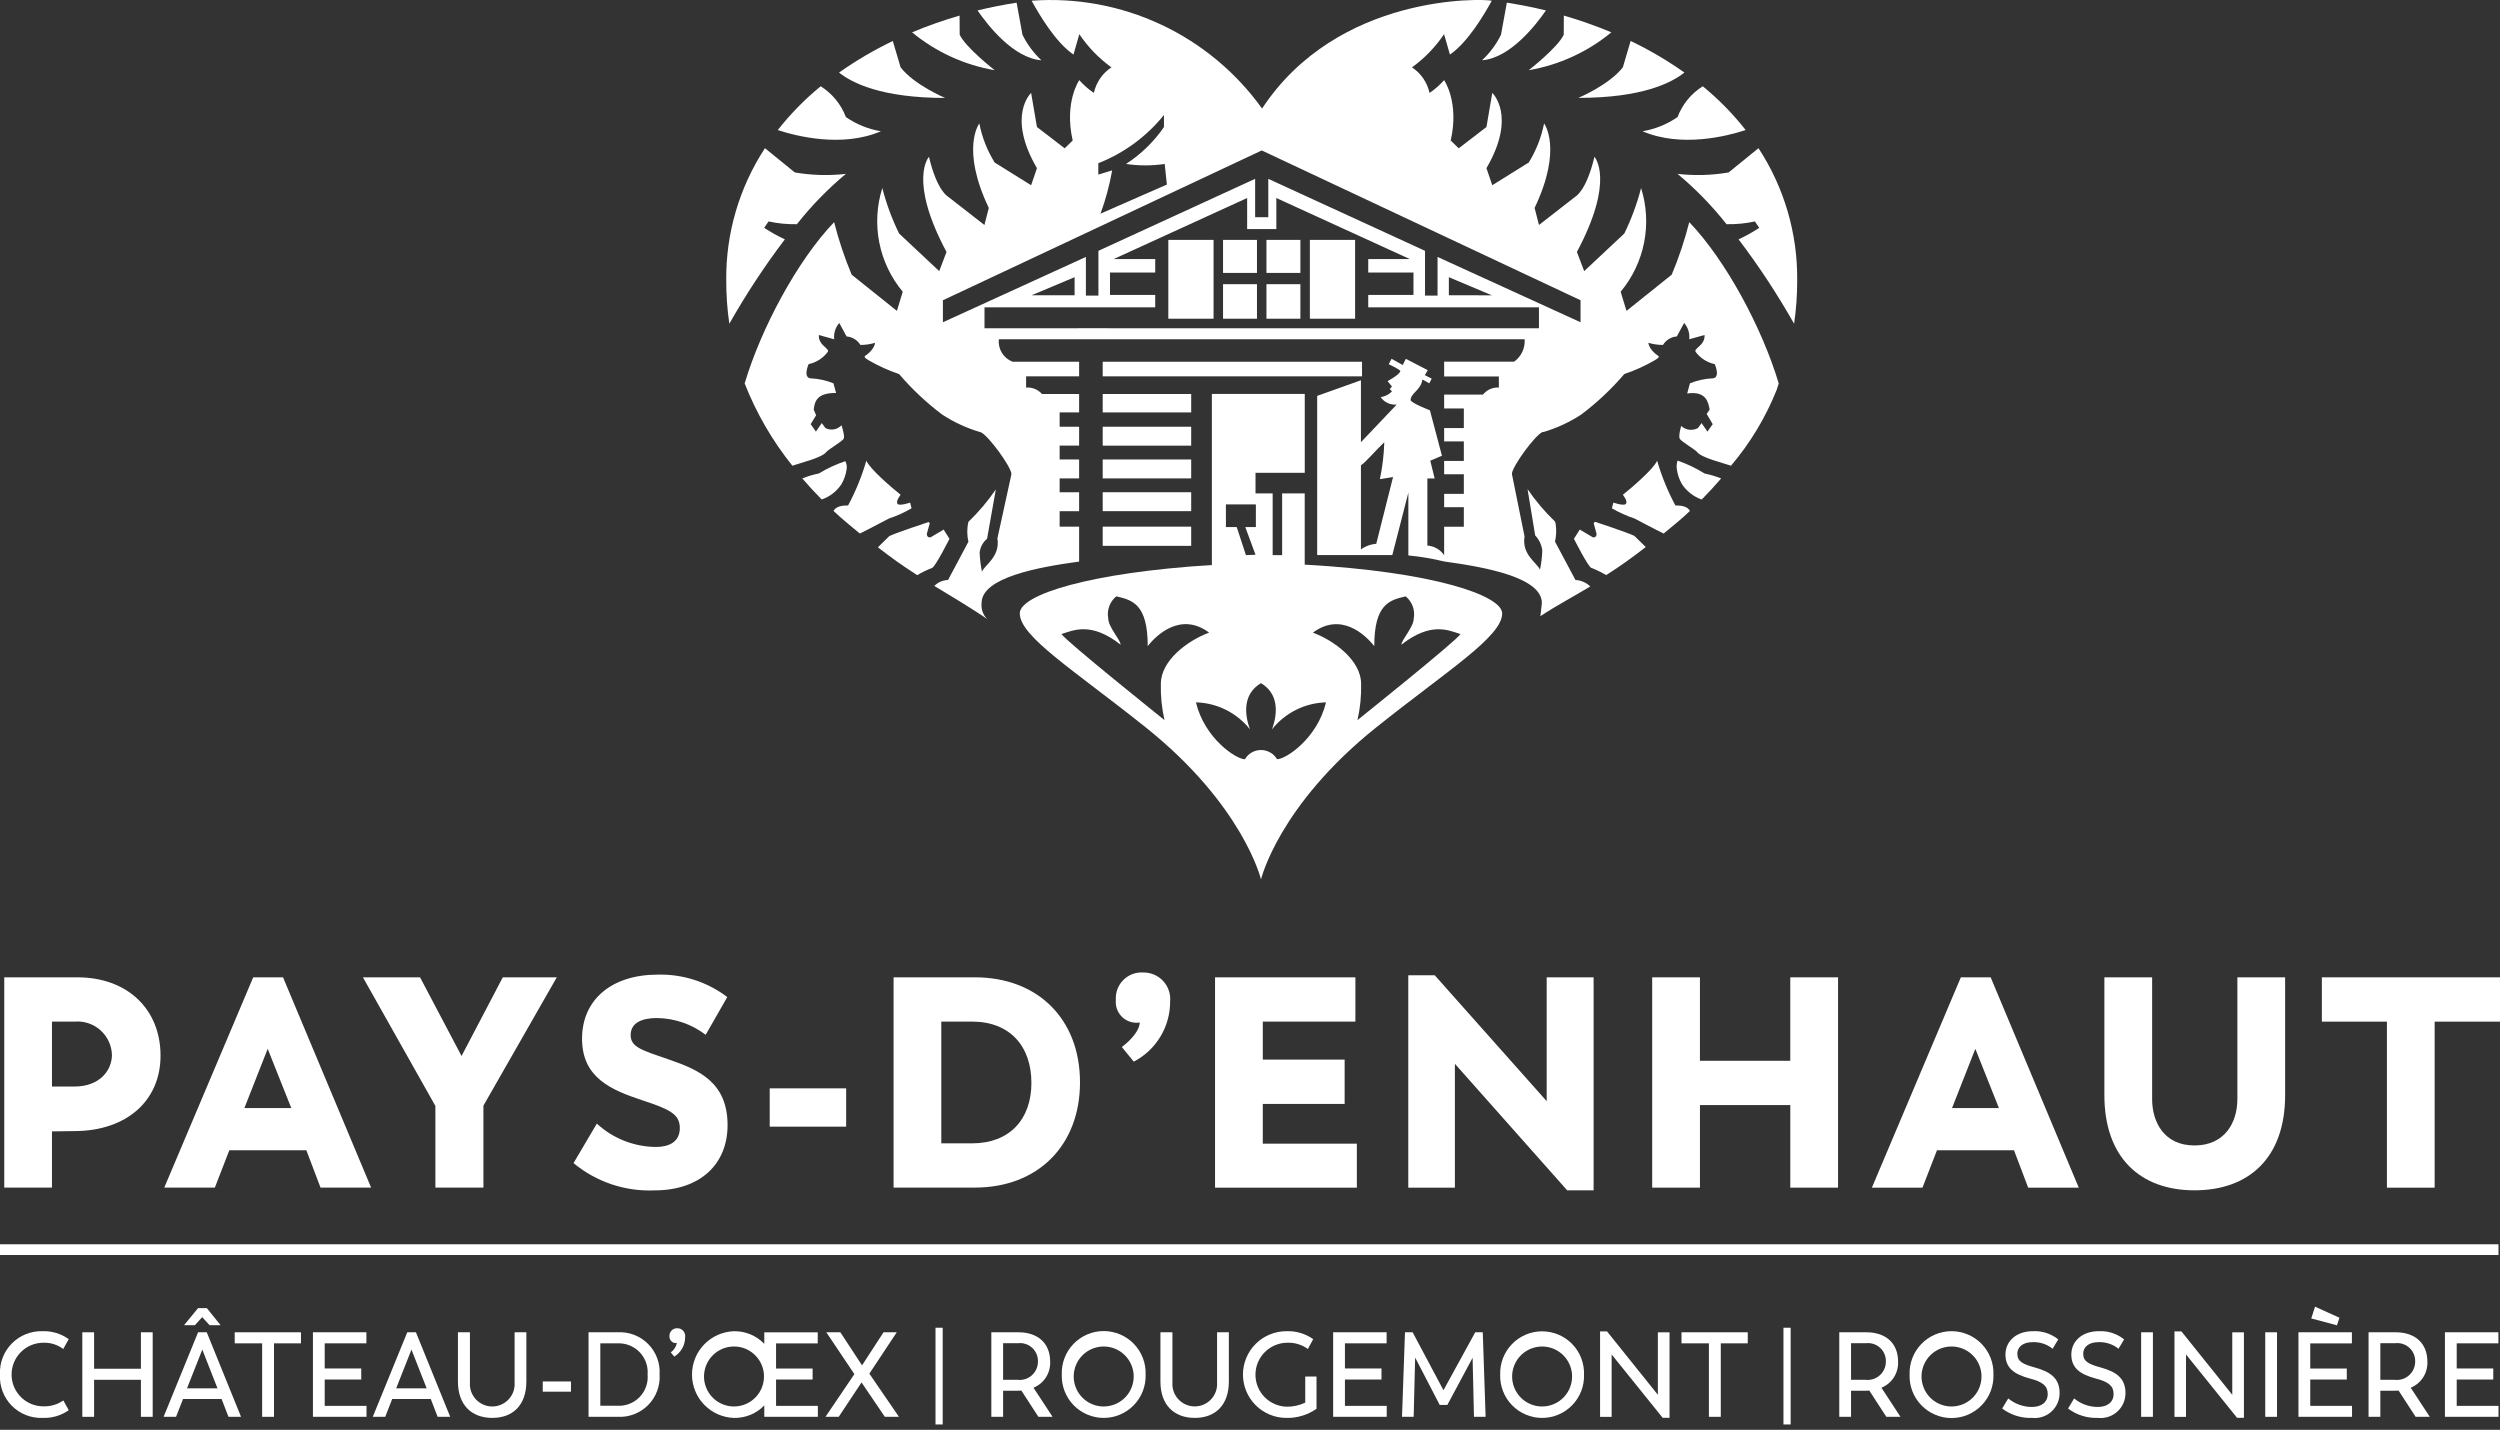 <svg width="285" height="163" viewBox="0 0 285 163" fill="none" xmlns="http://www.w3.org/2000/svg">
<rect x="0" y="0" width="285" height="163" fill="#333333" stroke="none"/>
<g clip-path="url(#clip0_8_2754)">
<path d="M18.301 120.35C18.301 125.499 14.413 128.91 8.549 128.944L5.924 128.978V135.39H0.485V111.415H8.811C14.51 111.415 18.301 115.03 18.301 120.35ZM12.761 120.25C12.744 119.716 12.618 119.19 12.391 118.706C12.163 118.222 11.84 117.79 11.439 117.435C11.039 117.081 10.57 116.812 10.062 116.645C9.554 116.478 9.018 116.417 8.485 116.465H5.925V123.865H8.485C11.4 123.865 12.762 121.988 12.762 120.247L12.761 120.25Z" fill="white"/>
<path d="M34.923 131.127H26.144L24.492 135.39H18.724L28.865 111.415H32.265L42.308 135.39H36.541L34.923 131.127ZM27.86 126.318H33.206L30.517 119.565L27.86 126.318Z" fill="white"/>
<path d="M55.11 126.045V135.39H49.635V126.08L41.374 111.416H47.887L52.617 120.385L57.317 111.416H63.473L55.11 126.045Z" fill="white"/>
<path d="M65.382 132.593L68.039 128.093C69.877 129.786 72.279 130.734 74.778 130.754C76.268 130.754 77.499 130.174 77.499 128.605C77.499 127.005 76.333 126.457 73.222 125.433C69.622 124.24 66.354 122.842 66.354 118.408C66.354 113.941 69.754 111.108 74.971 111.108C77.831 111.031 80.632 111.934 82.909 113.666L80.447 117.966C78.853 116.752 76.911 116.083 74.907 116.056C73.223 116.056 71.895 116.568 71.895 117.999C71.895 119.399 73.223 119.738 76.301 120.799C79.638 121.96 82.943 123.357 82.943 128.268C82.943 132.735 79.8 135.703 74.616 135.703C71.259 135.847 67.968 134.739 65.382 132.593Z" fill="white"/>
<path d="M87.747 124.072H96.462V128.438H87.747V124.072Z" fill="white"/>
<path d="M123.12 123.385C123.12 130.585 118.32 135.385 111.132 135.385H101.869V111.415H111.134C118.325 111.415 123.12 116.19 123.12 123.385ZM117.58 123.453C117.58 119.253 115.117 116.461 110.808 116.461H107.308V130.342H110.808C115.117 130.342 117.581 127.58 117.581 123.454L117.58 123.453Z" fill="white"/>
<path d="M127.888 119.36C129.119 118.439 129.929 117.348 129.929 116.56C129.791 116.59 129.649 116.601 129.507 116.593C129.182 116.586 128.862 116.512 128.566 116.376C128.271 116.239 128.007 116.043 127.791 115.8C127.575 115.557 127.412 115.271 127.311 114.962C127.211 114.653 127.175 114.326 127.207 114.002C127.178 113.582 127.239 113.161 127.386 112.766C127.534 112.372 127.764 112.014 128.062 111.717C128.36 111.419 128.719 111.189 129.113 111.042C129.508 110.895 129.929 110.835 130.349 110.865C130.77 110.861 131.187 110.944 131.574 111.11C131.961 111.276 132.308 111.521 132.595 111.829C132.882 112.137 133.101 112.502 133.239 112.9C133.377 113.297 133.43 113.719 133.395 114.139C133.406 115.558 133.024 116.952 132.292 118.167C131.56 119.383 130.507 120.372 129.248 121.027L127.888 119.36Z" fill="white"/>
<path d="M154.681 130.378V135.391H138.515V111.416H154.515V116.466H143.958V120.797H153.288V125.845H143.958V130.381L154.681 130.378Z" fill="white"/>
<path d="M181.671 111.416V135.697H178.658L165.858 121.271V135.391H160.545V111.177H163.557L176.322 125.534V111.416H181.671Z" fill="white"/>
<path d="M209.537 111.416V135.391H204.094V125.978H193.794V135.391H188.349V111.416H193.792V120.93H204.092V111.416H209.537Z" fill="white"/>
<path d="M229.594 131.128H220.815L219.162 135.391H213.395L223.536 111.416H226.936L236.979 135.391H231.212L229.594 131.128ZM222.532 126.319H227.877L225.189 119.566L222.532 126.319Z" fill="white"/>
<path d="M239.9 124.853V111.416H245.343V125.296C245.343 127.957 246.736 130.582 250.169 130.582C253.636 130.582 255.061 127.956 255.061 125.296V111.416H260.504V124.853C260.504 131.98 256.39 135.697 250.169 135.697C244.014 135.697 239.9 131.98 239.9 124.853Z" fill="white"/>
<path d="M285 116.466H277.549V135.394H272.11V116.466H264.691V111.416H285V116.466Z" fill="white"/>
<path d="M-0.004 156.705C-0.037 156.055 0.065 155.406 0.296 154.797C0.526 154.189 0.88 153.635 1.335 153.17C1.79 152.705 2.336 152.34 2.939 152.096C3.543 151.853 4.19 151.737 4.84 151.756C5.911 151.719 6.964 152.037 7.835 152.661L7.21 153.785C6.559 153.295 5.759 153.044 4.945 153.072C3.983 153.072 3.061 153.454 2.381 154.134C1.701 154.814 1.319 155.736 1.319 156.698C1.319 157.659 1.701 158.582 2.381 159.262C3.061 159.942 3.983 160.324 4.945 160.324C5.757 160.349 6.555 160.114 7.223 159.653L7.836 160.764C6.961 161.377 5.909 161.685 4.841 161.641C4.191 161.664 3.543 161.551 2.939 161.31C2.335 161.069 1.787 160.704 1.331 160.24C0.876 159.776 0.522 159.221 0.292 158.613C0.062 158.004 -0.039 157.354 -0.004 156.705Z" fill="white"/>
<path d="M17.406 151.881V161.518H16.064V157.296H10.726V161.518H9.384V151.881H10.726V156.036H16.064V151.881H17.406Z" fill="white"/>
<path d="M25.264 159.488H20.864L20.069 161.517H18.65L22.582 151.88H23.571L27.478 161.517H26.046L25.264 159.488ZM22.218 151.071H20.981L22.581 149.125H23.581L25.144 151.071H23.888L23.054 150.153L22.218 151.071ZM21.318 158.271H24.794L23.063 153.856L21.318 158.271Z" fill="white"/>
<path d="M34.311 153.141H31.238V161.517H29.885V153.141H26.759V151.881H34.311V153.141Z" fill="white"/>
<path d="M41.782 160.271V161.518H35.675V151.881H41.769V153.142H37.016V156.007H41.182V157.268H37.016V160.268L41.782 160.271Z" fill="white"/>
<path d="M49.109 159.489H44.709L43.915 161.518H42.496L46.428 151.881H47.417L51.324 161.518H49.891L49.109 159.489ZM45.163 158.27H48.64L46.908 153.855L45.163 158.27Z" fill="white"/>
<path d="M52.205 157.501V151.881H53.572V157.612C53.548 157.961 53.596 158.311 53.713 158.641C53.83 158.971 54.014 159.273 54.253 159.528C54.492 159.784 54.78 159.988 55.101 160.127C55.422 160.267 55.768 160.339 56.118 160.339C56.468 160.339 56.814 160.267 57.135 160.127C57.456 159.988 57.745 159.784 57.983 159.528C58.222 159.273 58.406 158.971 58.523 158.641C58.64 158.311 58.688 157.961 58.664 157.612V151.881H60.005V157.502C60.005 160.189 58.456 161.641 56.125 161.641C53.768 161.641 52.205 160.174 52.205 157.501Z" fill="white"/>
<path d="M61.874 157.487H65.091V158.652H61.874V157.487Z" fill="white"/>
<path d="M75.193 156.692C75.234 157.333 75.138 157.976 74.912 158.578C74.687 159.179 74.336 159.726 73.883 160.182C73.43 160.638 72.886 160.993 72.286 161.223C71.686 161.453 71.044 161.553 70.402 161.517H67.094V151.881H70.402C71.043 151.843 71.684 151.942 72.284 152.17C72.884 152.399 73.428 152.752 73.881 153.207C74.334 153.662 74.686 154.208 74.912 154.809C75.138 155.409 75.234 156.051 75.193 156.692ZM73.826 156.706C73.865 156.239 73.804 155.769 73.647 155.327C73.49 154.885 73.24 154.482 72.915 154.145C72.589 153.807 72.195 153.543 71.76 153.37C71.324 153.197 70.856 153.12 70.388 153.142H68.436V160.257H70.388C70.856 160.282 71.324 160.206 71.76 160.034C72.196 159.863 72.591 159.6 72.916 159.264C73.243 158.927 73.493 158.525 73.65 158.083C73.808 157.642 73.868 157.172 73.829 156.705L73.826 156.706Z" fill="white"/>
<path d="M76.466 154.17C76.832 153.915 77.083 153.526 77.166 153.088C77.116 153.106 77.062 153.115 77.009 153.114C76.911 153.108 76.816 153.082 76.728 153.038C76.641 152.995 76.562 152.934 76.498 152.86C76.434 152.786 76.385 152.701 76.355 152.608C76.324 152.515 76.312 152.417 76.319 152.319C76.313 152.199 76.332 152.08 76.376 151.968C76.419 151.856 76.485 151.754 76.57 151.67C76.654 151.585 76.756 151.519 76.868 151.476C76.98 151.432 77.099 151.413 77.219 151.419C77.346 151.418 77.471 151.444 77.587 151.496C77.702 151.547 77.806 151.623 77.889 151.717C77.974 151.812 78.036 151.924 78.073 152.045C78.111 152.166 78.121 152.293 78.105 152.419C78.11 152.867 77.999 153.308 77.782 153.7C77.565 154.091 77.25 154.42 76.868 154.653L76.466 154.17Z" fill="white"/>
<path d="M93.235 160.27V161.517H87.129V160.217C86.685 160.678 86.15 161.043 85.559 161.288C84.967 161.534 84.331 161.654 83.691 161.643C82.405 161.607 81.183 161.07 80.286 160.147C79.389 159.224 78.888 157.988 78.888 156.701C78.888 155.414 79.389 154.178 80.286 153.255C81.183 152.333 82.405 151.796 83.691 151.759C84.332 151.751 84.968 151.874 85.56 152.122C86.151 152.37 86.685 152.736 87.129 153.199V151.883H93.222V153.144H88.471V156.009H92.638V157.269H88.471V160.269L93.235 160.27ZM87.089 156.705C87.047 156.039 86.811 155.399 86.41 154.866C86.009 154.332 85.461 153.927 84.832 153.701C84.204 153.476 83.524 153.439 82.875 153.596C82.226 153.752 81.637 154.096 81.18 154.583C80.724 155.07 80.421 155.681 80.307 156.339C80.194 156.997 80.276 157.673 80.543 158.285C80.809 158.897 81.249 159.418 81.809 159.783C82.368 160.147 83.022 160.341 83.689 160.338C84.155 160.336 84.616 160.239 85.043 160.053C85.47 159.867 85.854 159.595 86.173 159.255C86.491 158.915 86.737 158.513 86.894 158.075C87.052 157.636 87.118 157.17 87.089 156.705Z" fill="white"/>
<path d="M100.872 161.517L98.215 157.597L95.615 161.517H94.105L97.399 156.65L94.199 151.879H95.799L98.273 155.65L100.721 151.879H102.231L99.106 156.596L102.478 161.516L100.872 161.517Z" fill="white"/>
<path d="M106.648 151.362H107.468V162.392H106.648V151.362Z" fill="white"/>
<path d="M118.377 161.517L116.437 158.528C116.293 158.542 116.15 158.542 115.995 158.542H114.354V161.517H113.012V151.881H116.112C118.247 151.881 119.719 153.06 119.719 155.241C119.744 155.87 119.576 156.491 119.236 157.021C118.896 157.55 118.401 157.963 117.819 158.201L119.993 161.518L118.377 161.517ZM118.325 155.239C118.338 154.943 118.286 154.647 118.172 154.373C118.059 154.099 117.887 153.853 117.669 153.652C117.451 153.451 117.191 153.3 116.909 153.209C116.626 153.119 116.327 153.091 116.033 153.128H114.354V157.295H115.969C116.262 157.334 116.561 157.311 116.844 157.225C117.127 157.14 117.389 156.995 117.612 156.801C117.835 156.606 118.014 156.367 118.137 156.098C118.26 155.828 118.325 155.536 118.326 155.24L118.325 155.239Z" fill="white"/>
<path d="M121.043 156.706C121.018 156.063 121.124 155.422 121.353 154.821C121.582 154.22 121.93 153.671 122.376 153.207C122.822 152.744 123.357 152.375 123.949 152.123C124.541 151.871 125.178 151.741 125.821 151.741C126.465 151.741 127.102 151.871 127.694 152.123C128.286 152.375 128.821 152.744 129.267 153.207C129.713 153.671 130.061 154.22 130.29 154.821C130.519 155.422 130.625 156.063 130.6 156.706C130.621 157.347 130.512 157.985 130.282 158.583C130.051 159.181 129.702 159.726 129.256 160.186C128.811 160.647 128.277 161.013 127.687 161.263C127.097 161.513 126.462 161.642 125.821 161.642C125.181 161.642 124.546 161.513 123.956 161.263C123.366 161.013 122.832 160.647 122.387 160.186C121.941 159.726 121.592 159.181 121.361 158.583C121.13 157.985 121.022 157.347 121.043 156.706ZM129.234 156.706C129.192 156.04 128.956 155.4 128.555 154.867C128.154 154.333 127.606 153.928 126.977 153.702C126.349 153.477 125.668 153.44 125.019 153.597C124.37 153.753 123.782 154.096 123.325 154.584C122.869 155.071 122.566 155.682 122.452 156.34C122.339 156.998 122.421 157.674 122.687 158.286C122.954 158.898 123.394 159.419 123.953 159.784C124.513 160.148 125.166 160.342 125.834 160.339C126.3 160.337 126.761 160.24 127.188 160.054C127.615 159.868 127.999 159.596 128.318 159.256C128.636 158.916 128.882 158.514 129.039 158.076C129.197 157.637 129.263 157.171 129.234 156.706Z" fill="white"/>
<path d="M132.289 157.501V151.881H133.656V157.612C133.633 157.961 133.682 158.31 133.799 158.639C133.917 158.967 134.101 159.269 134.339 159.523C134.578 159.778 134.866 159.981 135.187 160.12C135.507 160.259 135.852 160.331 136.201 160.331C136.551 160.331 136.896 160.259 137.216 160.12C137.537 159.981 137.825 159.778 138.064 159.523C138.302 159.269 138.486 158.967 138.603 158.639C138.721 158.31 138.77 157.961 138.747 157.612V151.881H140.089V157.502C140.089 160.189 138.539 161.641 136.208 161.641C133.851 161.641 132.289 160.174 132.289 157.501Z" fill="white"/>
<path d="M150.083 156.926V160.6C149.07 161.31 147.856 161.675 146.62 161.641C145.971 161.638 145.329 161.508 144.73 161.257C144.132 161.007 143.588 160.64 143.131 160.18C142.674 159.719 142.312 159.173 142.066 158.572C141.82 157.972 141.695 157.328 141.697 156.679C141.7 156.031 141.83 155.388 142.081 154.79C142.332 154.191 142.698 153.648 143.159 153.191C143.619 152.734 144.166 152.372 144.766 152.126C145.367 151.88 146.01 151.754 146.659 151.757C147.746 151.716 148.817 152.034 149.705 152.662L149.097 153.784C148.414 153.289 147.584 153.038 146.741 153.071C145.783 153.078 144.867 153.462 144.19 154.14C143.513 154.817 143.129 155.734 143.123 156.692C143.116 157.65 143.486 158.572 144.153 159.259C144.821 159.946 145.731 160.343 146.689 160.364C147.418 160.373 148.14 160.214 148.798 159.898V156.924L150.083 156.926Z" fill="white"/>
<path d="M158.087 160.271V161.518H151.98V151.881H158.074V153.142H153.322V156.007H157.489V157.268H153.322V160.268L158.087 160.271Z" fill="white"/>
<path d="M168.033 161.517L167.876 154.786L164.999 160.16H164.126L161.326 154.76L161.158 161.517H159.83L160.168 151.88H161.041L164.556 158.487L168.176 151.88H169.035L169.361 161.517H168.033Z" fill="white"/>
<path d="M171.022 156.706C171.001 156.066 171.11 155.427 171.34 154.83C171.571 154.232 171.92 153.686 172.366 153.226C172.811 152.765 173.345 152.399 173.935 152.149C174.525 151.899 175.16 151.771 175.801 151.771C176.441 151.771 177.076 151.899 177.666 152.149C178.256 152.399 178.79 152.765 179.235 153.226C179.681 153.686 180.03 154.232 180.261 154.83C180.491 155.427 180.6 156.066 180.579 156.706C180.6 157.347 180.491 157.985 180.261 158.583C180.03 159.18 179.681 159.726 179.235 160.186C178.79 160.647 178.256 161.013 177.666 161.263C177.076 161.513 176.441 161.642 175.801 161.642C175.16 161.642 174.525 161.513 173.935 161.263C173.345 161.013 172.811 160.647 172.366 160.186C171.92 159.726 171.571 159.18 171.34 158.583C171.11 157.985 171.001 157.347 171.022 156.706ZM179.212 156.706C179.17 156.04 178.934 155.401 178.533 154.867C178.132 154.334 177.584 153.93 176.956 153.704C176.328 153.479 175.647 153.442 174.999 153.599C174.35 153.755 173.761 154.098 173.305 154.586C172.849 155.073 172.546 155.683 172.432 156.341C172.319 156.998 172.401 157.675 172.667 158.286C172.934 158.898 173.374 159.419 173.932 159.783C174.491 160.148 175.145 160.341 175.812 160.339C176.278 160.337 176.739 160.241 177.166 160.054C177.593 159.868 177.978 159.597 178.296 159.256C178.614 158.916 178.86 158.514 179.017 158.076C179.175 157.637 179.241 157.171 179.212 156.706Z" fill="white"/>
<path d="M190.327 151.883V161.63H189.545L183.726 154.407V161.52H182.409V151.783H183.203L188.997 159.007V151.883H190.327Z" fill="white"/>
<path d="M199.243 153.141H196.169V161.517H194.815V153.141H191.69V151.881H199.243V153.141Z" fill="white"/>
<path d="M203.314 151.362H204.134V162.392H203.314V151.362Z" fill="white"/>
<path d="M215.042 161.517L213.102 158.528C212.958 158.542 212.815 158.542 212.659 158.542H211.019V161.517H209.677V151.881H212.777C214.912 151.881 216.383 153.06 216.383 155.241C216.408 155.87 216.24 156.491 215.9 157.021C215.56 157.55 215.065 157.962 214.483 158.201L216.656 161.518L215.042 161.517ZM214.989 155.239C215.002 154.943 214.95 154.647 214.837 154.373C214.723 154.099 214.552 153.852 214.334 153.651C214.115 153.45 213.856 153.3 213.574 153.209C213.291 153.119 212.992 153.091 212.698 153.128H211.019V157.295H212.633C212.926 157.334 213.224 157.31 213.508 157.225C213.791 157.14 214.053 156.995 214.276 156.8C214.499 156.606 214.678 156.366 214.801 156.097C214.924 155.828 214.988 155.536 214.989 155.24V155.239Z" fill="white"/>
<path d="M217.694 156.706C217.671 156.064 217.778 155.424 218.008 154.824C218.238 154.225 218.586 153.678 219.032 153.215C219.478 152.753 220.013 152.386 220.604 152.135C221.195 151.884 221.831 151.754 222.473 151.754C223.115 151.754 223.751 151.884 224.342 152.135C224.933 152.386 225.468 152.753 225.914 153.215C226.36 153.678 226.708 154.225 226.938 154.824C227.168 155.424 227.275 156.064 227.252 156.706C227.275 157.348 227.168 157.987 226.938 158.587C226.708 159.187 226.36 159.734 225.914 160.196C225.468 160.658 224.933 161.026 224.342 161.277C223.751 161.528 223.115 161.657 222.473 161.657C221.831 161.657 221.195 161.528 220.604 161.277C220.013 161.026 219.478 160.658 219.032 160.196C218.586 159.734 218.238 159.187 218.008 158.587C217.778 157.987 217.671 157.348 217.694 156.706ZM225.885 156.706C225.843 156.039 225.607 155.4 225.206 154.866C224.805 154.332 224.257 153.928 223.628 153.702C223 153.476 222.319 153.44 221.671 153.596C221.022 153.753 220.433 154.096 219.976 154.584C219.52 155.071 219.217 155.681 219.103 156.339C218.99 156.997 219.072 157.674 219.339 158.286C219.605 158.898 220.045 159.418 220.605 159.783C221.164 160.148 221.817 160.341 222.485 160.339C222.951 160.337 223.412 160.24 223.839 160.054C224.266 159.868 224.651 159.596 224.969 159.256C225.287 158.916 225.533 158.514 225.69 158.076C225.848 157.637 225.914 157.171 225.885 156.706Z" fill="white"/>
<path d="M228.249 160.571L228.94 159.42C229.699 160.05 230.654 160.395 231.64 160.394C232.695 160.394 233.44 159.872 233.44 158.913C233.44 157.994 232.868 157.528 231.383 157.144C229.704 156.692 228.622 156.007 228.622 154.417C228.622 152.855 229.912 151.757 231.722 151.757C232.777 151.695 233.816 152.028 234.639 152.691L234 153.759C233.358 153.238 232.548 152.971 231.722 153.006C230.693 153.006 229.977 153.485 229.977 154.349C229.977 155.213 230.641 155.528 231.943 155.884C233.727 156.377 234.795 157.103 234.795 158.804C234.798 159.203 234.716 159.599 234.556 159.964C234.395 160.33 234.159 160.657 233.862 160.925C233.566 161.193 233.217 161.395 232.837 161.519C232.457 161.642 232.055 161.684 231.658 161.641C230.432 161.689 229.228 161.311 228.249 160.571Z" fill="white"/>
<path d="M235.76 160.571L236.45 159.42C237.209 160.05 238.164 160.394 239.15 160.394C240.205 160.394 240.95 159.872 240.95 158.913C240.95 157.994 240.377 157.528 238.892 157.144C237.213 156.692 236.131 156.007 236.131 154.417C236.131 152.855 237.42 151.757 239.231 151.757C240.285 151.695 241.325 152.028 242.147 152.691L241.51 153.759C240.867 153.239 240.057 152.971 239.231 153.006C238.202 153.006 237.486 153.485 237.486 154.349C237.486 155.213 238.15 155.528 239.453 155.884C241.236 156.377 242.305 157.103 242.305 158.804C242.308 159.203 242.226 159.599 242.065 159.965C241.905 160.33 241.668 160.658 241.372 160.926C241.076 161.194 240.726 161.396 240.346 161.519C239.966 161.642 239.564 161.684 239.167 161.641C237.942 161.688 236.738 161.31 235.76 160.571Z" fill="white"/>
<path d="M244.09 151.881H245.432V161.518H244.09V151.881Z" fill="white"/>
<path d="M255.807 151.883V161.63H255.025L249.205 154.407V161.52H247.89V151.783H248.685L254.479 159.007V151.883H255.807Z" fill="white"/>
<path d="M258.237 151.881H259.579V161.518H258.237V151.881Z" fill="white"/>
<path d="M268.131 160.271V161.518H262.024V151.881H268.117V153.145H263.368V156.01H267.535V157.27H263.368V160.27L268.131 160.271ZM266.412 151.086L263.483 150.305L263.913 148.961L266.699 150.222L266.412 151.086Z" fill="white"/>
<path d="M275.381 161.517L273.441 158.528C273.297 158.542 273.154 158.542 272.998 158.542H271.358V161.517H270.016V151.881H273.116C275.251 151.881 276.722 153.06 276.722 155.241C276.747 155.87 276.579 156.491 276.239 157.021C275.899 157.55 275.404 157.962 274.822 158.201L276.996 161.518L275.381 161.517ZM275.329 155.239C275.342 154.942 275.29 154.647 275.176 154.373C275.063 154.098 274.891 153.852 274.673 153.651C274.455 153.45 274.196 153.299 273.913 153.209C273.63 153.118 273.331 153.091 273.037 153.128H271.358V157.295H272.972C273.265 157.334 273.564 157.31 273.847 157.225C274.13 157.14 274.392 156.995 274.615 156.8C274.838 156.606 275.017 156.366 275.14 156.097C275.263 155.828 275.328 155.536 275.329 155.24V155.239Z" fill="white"/>
<path d="M284.83 160.271V161.518H278.723V151.881H284.818V153.142H280.065V156.007H284.232V157.268H280.065V160.268L284.83 160.271Z" fill="white"/>
<path d="M-0.004 141.848V143.071H284.826V141.848H-0.004Z" fill="white"/>
<path d="M138.346 27.348H133.19V36.333H138.346V27.348Z" fill="white"/>
<path d="M143.295 27.348H139.428V31.112H143.295V27.348Z" fill="white"/>
<path d="M143.295 32.397H139.428V36.333H143.295V32.397Z" fill="white"/>
<path d="M87.116 25.973L87.616 25.244C88.676 25.477 89.761 25.582 90.846 25.557C92.503 23.456 94.375 21.533 96.431 19.821C94.492 20.043 92.532 19.988 90.609 19.659L87.204 16.893C84.273 21.368 82.737 26.613 82.792 31.962C82.787 33.617 82.905 35.27 83.144 36.907C85.036 33.563 87.15 30.349 89.472 27.287C88.656 26.906 87.869 26.467 87.116 25.973Z" fill="white"/>
<path d="M154.481 27.348H149.325V36.333H154.481V27.348Z" fill="white"/>
<path d="M148.244 27.348H144.377V31.112H148.244V27.348Z" fill="white"/>
<path d="M148.244 32.397H144.377V36.333H148.244V32.397Z" fill="white"/>
<path d="M200.468 16.893L197.061 19.659C195.138 19.988 193.178 20.043 191.24 19.821C193.296 21.534 195.168 23.456 196.825 25.557C197.911 25.582 198.995 25.477 200.056 25.244L200.556 25.973C199.803 26.467 199.015 26.906 198.199 27.287C200.521 30.349 202.635 33.563 204.527 36.907C204.767 35.27 204.885 33.617 204.88 31.962C204.935 26.613 203.399 21.368 200.468 16.893Z" fill="white"/>
<path d="M100.423 14.965C98.99 14.723 97.628 14.17 96.431 13.346C95.883 11.893 94.874 10.66 93.559 9.835C91.75 11.314 90.109 12.987 88.667 14.826C90.742 15.513 96.002 16.863 100.423 14.965Z" fill="white"/>
<path d="M102.669 7.68L101.78 4.673C99.64 5.7 97.59 6.904 95.651 8.273C97.119 9.445 100.469 11.165 107.742 11.165C107.742 11.161 104.249 9.704 102.669 7.68Z" fill="white"/>
<path d="M109.405 3.956L109.391 1.776C107.551 2.31 105.743 2.947 103.975 3.684C106.685 5.92 109.933 7.41 113.397 8.004C113.397 8.004 110.071 5.413 109.405 3.956Z" fill="white"/>
<path d="M118.72 6.871C117.828 6.04 117.096 5.052 116.56 3.957L115.894 0.305C114.48 0.526 112.894 0.832 111.439 1.19C112.605 2.883 115.52 6.622 118.72 6.871Z" fill="white"/>
<path d="M107.575 60.372L106.075 61.263C106.075 61.263 105.659 61.343 105.659 60.858L105.992 59.644L105.871 59.51C105.871 59.51 102.21 60.71 101.379 61.118L100.079 62.393C101.654 63.607 102.751 64.402 104.561 65.566C105.094 65.251 105.652 64.979 106.229 64.753C106.562 64.753 108.24 61.426 108.24 61.426L107.575 60.372Z" fill="white"/>
<path d="M103.919 57.943L103.753 57.295C103.753 57.295 102.588 57.7 102.339 57.457C102.045 57.17 102.672 56.404 102.672 56.404C101.757 55.676 99.179 53.491 98.763 52.519C98.251 54.288 97.554 55.997 96.683 57.619C96.042 57.619 95.314 57.702 95.021 58.245C95.971 59.145 96.952 59.945 98.021 60.823C98.802 60.451 101.339 59.11 101.339 59.11C102.238 58.814 103.103 58.422 103.919 57.943Z" fill="white"/>
<path d="M95.931 55.192C96.232 54.668 96.43 54.091 96.513 53.492C96.569 53.178 96.516 52.855 96.364 52.575C95.311 52.927 94.301 53.397 93.353 53.975C92.707 54.105 92.074 54.295 91.463 54.541C92.154 55.348 92.899 56.154 93.676 56.941C94.599 56.621 95.391 56.006 95.931 55.192Z" fill="white"/>
<path d="M187.248 14.964C191.67 16.864 196.931 15.512 199.006 14.825C197.564 12.986 195.923 11.313 194.114 9.835C192.799 10.659 191.79 11.893 191.242 13.345C190.045 14.17 188.681 14.722 187.248 14.964Z" fill="white"/>
<path d="M192.022 8.269C190.083 6.9 188.032 5.696 185.892 4.669L185.004 7.676C183.423 9.7 179.931 11.157 179.931 11.157C187.203 11.161 190.554 9.442 192.022 8.269Z" fill="white"/>
<path d="M183.695 3.685C181.927 2.948 180.118 2.311 178.279 1.776L178.266 3.956C177.6 5.413 174.273 8.004 174.273 8.004C177.736 7.41 180.984 5.921 183.695 3.685Z" fill="white"/>
<path d="M168.953 6.871C172.153 6.621 175.067 2.881 176.236 1.189C174.783 0.831 173.196 0.526 171.781 0.304L171.115 3.956C170.579 5.052 169.846 6.04 168.953 6.871Z" fill="white"/>
<path d="M181.826 59.482L181.678 59.643L182.01 60.857C182.01 61.342 181.594 61.262 181.594 61.262L180.094 60.371L179.429 61.423C179.429 61.423 181.107 64.75 181.44 64.75C182.017 64.976 182.574 65.248 183.107 65.563C184.918 64.399 186.043 63.576 187.617 62.363L186.317 61.089C185.487 60.686 181.826 59.482 181.826 59.482Z" fill="white"/>
<path d="M190.993 57.62C190.122 55.998 189.424 54.289 188.913 52.52C188.497 53.492 185.919 55.677 185.004 56.405C185.004 56.405 185.63 57.171 185.337 57.458C185.087 57.701 183.923 57.296 183.923 57.296L183.757 57.944C184.574 58.423 185.439 58.815 186.339 59.111C186.339 59.111 188.877 60.452 189.657 60.824C190.724 59.951 191.704 59.144 192.657 58.246C192.362 57.703 191.634 57.62 190.993 57.62Z" fill="white"/>
<path d="M191.241 52.507C191.139 52.824 191.111 53.161 191.16 53.491C191.243 54.09 191.441 54.667 191.742 55.191C192.281 56.007 193.073 56.624 193.997 56.946C194.774 56.156 195.519 55.346 196.21 54.546C195.599 54.299 194.966 54.11 194.32 53.98C193.353 53.374 192.32 52.88 191.241 52.507Z" fill="white"/>
<path d="M155.271 41.239H125.708V42.903H155.271V41.239Z" fill="white"/>
<path d="M135.796 52.381H125.708V54.538H135.796V52.381Z" fill="white"/>
<path d="M135.796 48.647H125.708V50.804H135.796V48.647Z" fill="white"/>
<path d="M135.796 44.914H125.708V47.016H135.796V44.914Z" fill="white"/>
<path d="M148.737 64.37V63.326V56.244H146.164V63.285H145.083V56.244H143.129V53.896H148.742V44.912H139.095H138.154V64.412C124.222 65.27 116.254 67.797 116.254 69.925C116.254 72.573 122.446 76.396 130.585 82.897C141.754 91.819 143.754 100.254 143.754 100.254C143.754 100.254 145.754 91.82 156.918 82.9C165.056 76.4 171.249 72.576 171.249 69.928C171.248 67.887 163.376 65.173 148.737 64.37ZM139.754 57.498H143.169V60.087H141.964L143.128 63.243L142.036 63.284L140.986 60.084H139.754V57.498ZM132.337 77.955C132.302 79.346 132.442 80.735 132.754 82.091C132.754 82.091 121.507 73.091 121.007 72.28C122.34 71.875 124.339 70.821 127.756 73.496C127.673 72.847 126.34 71.468 126.34 70.496C126.253 70.033 126.293 69.556 126.454 69.114C126.615 68.672 126.892 68.281 127.256 67.982C129.116 68.408 130.84 68.882 130.84 73.658C131.922 72.279 134.672 69.766 137.84 72.118C135.421 73.008 132.337 75.279 132.337 77.955ZM145.585 86.555C145.398 86.234 145.131 85.968 144.809 85.784C144.487 85.599 144.123 85.501 143.752 85.501C143.381 85.501 143.016 85.599 142.695 85.784C142.373 85.968 142.106 86.234 141.919 86.555C140.919 86.555 137.336 84.204 136.336 80.069C137.526 80.1 138.696 80.392 139.761 80.924C140.826 81.457 141.761 82.217 142.501 83.15C141.751 81.123 141.836 79.014 143.752 77.879C145.668 79.014 145.752 81.123 145.002 83.15C145.742 82.217 146.677 81.457 147.742 80.925C148.807 80.392 149.976 80.1 151.167 80.069C150.169 84.199 146.585 86.55 145.586 86.55L145.585 86.555ZM154.75 82.095C155.062 80.739 155.202 79.35 155.167 77.959C155.167 75.284 152.084 73.012 149.667 72.122C152.834 69.77 155.583 72.283 156.667 73.662C156.667 68.884 158.389 68.412 160.25 67.986C160.614 68.285 160.891 68.675 161.052 69.118C161.214 69.56 161.253 70.037 161.167 70.5C161.167 71.472 159.833 72.851 159.75 73.5C163.166 70.824 165.166 71.878 166.499 72.284C165.998 73.09 154.754 82.09 154.754 82.09L154.75 82.095Z" fill="white"/>
<path d="M135.796 56.115H125.708V58.272H135.796V56.115Z" fill="white"/>
<path d="M135.796 60.038H125.708V62.227H135.796V60.038Z" fill="white"/>
<path d="M190.576 31.314L185.42 35.442L184.755 33.257C186.103 31.64 187.022 29.711 187.429 27.645C187.836 25.58 187.717 23.446 187.083 21.439C186.623 23.226 185.982 24.962 185.171 26.62L180.597 30.909L179.765 28.724C184.173 20.468 181.765 17.878 181.765 17.878C180.85 21.763 179.602 22.411 179.602 22.411L175.444 25.648L174.944 23.705C178.187 16.905 176.024 14.074 176.024 14.074C175.715 15.651 175.123 17.159 174.278 18.526L170.12 21.116L169.455 19.173C172.948 13.183 170.12 10.594 170.12 10.594L169.455 14.479L166.294 16.907L165.38 16.016C166.38 11.646 164.631 9.136 164.631 9.136C164.141 9.691 163.582 10.181 162.967 10.593C162.706 9.398 161.989 8.352 160.967 7.679C162.4 6.644 163.638 5.363 164.624 3.895L165.291 6.222C167.34 4.815 169.185 1.686 170.062 0.082C169.013 -0.158 152.503 -0.731 143.875 12.375C140.916 8.247 136.947 4.948 132.346 2.795C127.746 0.643 122.67 -0.292 117.605 0.082C118.482 1.682 120.327 4.815 122.377 6.222L123.043 3.895C124.029 5.363 125.267 6.644 126.701 7.679C125.679 8.351 124.961 9.397 124.701 10.593C124.086 10.181 123.526 9.691 123.037 9.136C123.037 9.136 121.29 11.645 122.288 16.016L121.373 16.907L118.212 14.479L117.548 10.594C117.548 10.594 114.72 13.183 118.212 19.173L117.548 21.116L113.39 18.526C112.544 17.159 111.952 15.651 111.643 14.074C111.643 14.074 109.48 16.907 112.724 23.705L112.224 25.648L108.066 22.411C108.066 22.411 106.818 21.763 105.903 17.878C105.903 17.878 103.491 20.468 107.903 28.724L107.071 30.909L102.496 26.62C101.685 24.962 101.044 23.226 100.583 21.439C99.95 23.446 99.831 25.58 100.238 27.645C100.645 29.71 101.564 31.64 102.912 33.257L102.247 35.442L97.091 31.314C96.276 29.37 95.607 27.368 95.091 25.324C90.882 29.713 86.752 37.463 84.891 43.708C86.219 47.093 88.053 50.257 90.331 53.091C91.216 52.78 93.685 52.191 94.178 51.549C94.428 51.225 96.008 50.336 96.178 50.012C96.348 49.688 95.926 48.48 95.926 48.48C95.699 48.727 95.396 48.892 95.066 48.949C94.735 49.007 94.395 48.953 94.098 48.797L93.682 48.23L93.017 49.202L92.417 48.352L93.035 47.341L92.764 46.693C92.873 45.836 93.056 44.778 95.313 44.798L95.013 43.698C94.192 43.364 93.32 43.172 92.435 43.131C92.102 43.131 91.935 42.888 91.935 42.483C91.964 42.147 92.049 41.819 92.185 41.511C93.049 41.329 93.817 40.84 94.348 40.135C94.681 39.735 93.267 39.407 93.348 38.192L95.095 38.677C95.058 38.343 95.091 38.006 95.191 37.686C95.291 37.366 95.456 37.069 95.676 36.816L96.508 38.354C96.829 38.379 97.14 38.48 97.415 38.649C97.69 38.818 97.92 39.05 98.088 39.325C98.651 39.324 99.212 39.242 99.752 39.082C99.669 39.891 98.671 40.539 98.671 40.539C98.338 40.7 98.879 40.971 99.087 41.106C100.17 41.729 101.312 42.244 102.496 42.643C103.96 44.355 105.605 45.902 107.404 47.257C108.764 48.147 110.25 48.829 111.812 49.28C112.644 49.604 115.305 53.246 115.305 54.056L113.705 61.373C114.038 63.473 112.268 64.383 111.943 65.173C111.797 64.456 111.709 63.728 111.68 62.997C111.744 62.38 112.048 61.813 112.526 61.418L113.526 55.79C112.616 57.127 111.569 58.364 110.403 59.484C110.224 60.229 110.224 61.005 110.403 61.75L108.075 66.12C107.486 66.135 106.926 66.378 106.513 66.797C108.3 67.876 110.279 69.062 112.067 70.248L112.547 70.588C112.31 70.349 112.128 70.06 112.016 69.742C111.905 69.425 111.865 69.086 111.9 68.751C111.9 65.843 118.28 64.667 123.019 64.019V60.041H120.799V58.275H123.019V56.118H120.799V54.541H123.019V52.381H120.799V50.801H123.019V48.644H120.799V47.013H123.019V44.913H118.784C118.56 44.659 118.28 44.461 117.966 44.334C117.652 44.207 117.312 44.155 116.975 44.183V42.901H123.02V41.237H115.44C114.93 41.045 114.499 40.689 114.214 40.225C113.93 39.761 113.808 39.215 113.868 38.674H173.81C173.846 39.166 173.755 39.66 173.546 40.107C173.337 40.554 173.016 40.939 172.615 41.227H164.632V42.918H170.87V44.181C170.526 44.159 170.183 44.221 169.868 44.36C169.553 44.499 169.276 44.712 169.061 44.981H164.632V46.569C164.632 46.548 166.877 46.569 166.877 46.569V48.801H164.632V50.316H166.877V52.549H164.632V54.065H166.877V56.301H164.632V57.817H166.877V60.049H164.632V63.286C164.415 62.973 164.131 62.712 163.8 62.523C163.469 62.334 163.1 62.222 162.72 62.194V54.545H163.551L163.051 52.521L164.382 51.955L163.01 46.775C163.01 46.775 160.81 45.925 160.81 45.601C160.81 44.833 162.016 44.428 162.141 43.294C162.149 43.213 162.935 43.702 162.935 43.702L163.217 43.167L162.432 42.767L162.765 42.2L160.265 40.905L159.912 41.614L158.64 40.901L158.316 41.518C158.316 41.518 159.679 42.156 159.638 42.318C159.532 42.727 158.183 43.451 158.183 43.451L158.683 44.058L158.433 44.341L158.683 44.625C158.336 44.977 157.882 45.205 157.393 45.273C157.595 45.564 157.871 45.796 158.193 45.945C158.515 46.094 158.87 46.155 159.223 46.122L155.147 50.411V43.35L150.158 45.13V63.279H158.724L160.553 56.158V63.32C161.926 63.45 163.289 63.68 164.629 64.008C169.37 64.655 175.773 65.829 175.773 68.743L175.607 70.243C177.395 69.057 179.507 67.933 181.293 66.854C180.834 66.414 180.234 66.152 179.599 66.115L177.271 61.745C177.426 61.068 177.449 60.368 177.339 59.682L177.265 59.45C176.098 58.331 175.05 57.094 174.14 55.758L175.01 61.036C175.463 61.511 175.748 62.12 175.823 62.772C175.794 63.503 175.706 64.231 175.56 64.948C175.235 64.161 173.46 63.255 173.797 61.148L172.356 54.026C172.356 53.217 175.017 49.574 175.849 49.25L176.008 49.235C177.515 48.785 178.948 48.118 180.263 47.256C182.061 45.901 183.707 44.353 185.171 42.642C186.355 42.243 187.497 41.728 188.58 41.105C188.787 40.97 189.329 40.7 188.996 40.538C188.996 40.538 187.996 39.89 187.915 39.081C188.455 39.241 189.015 39.322 189.579 39.324C189.746 39.048 189.977 38.817 190.252 38.648C190.526 38.479 190.837 38.378 191.159 38.353L191.991 36.815C192.211 37.069 192.376 37.365 192.476 37.685C192.576 38.005 192.608 38.343 192.572 38.676L194.319 38.191C194.402 39.405 192.988 39.729 193.319 40.134C193.85 40.839 194.618 41.328 195.482 41.51C195.618 41.818 195.702 42.146 195.732 42.482C195.732 42.887 195.565 43.13 195.232 43.13C194.347 43.171 193.475 43.363 192.654 43.697L192.337 44.858C194.575 44.533 194.751 45.94 194.9 46.692L194.56 47.192L195.248 48.354L194.648 49.204L193.983 48.232L193.567 48.799C193.263 48.966 192.915 49.032 192.571 48.989C192.227 48.945 191.906 48.794 191.654 48.556C191.654 48.556 191.321 49.689 191.488 50.013C191.655 50.337 193.235 51.226 193.488 51.55C193.981 52.191 196.45 52.781 197.335 53.092C199.527 50.508 201.286 47.586 202.543 44.44L202.775 43.709C200.911 37.464 196.782 29.709 192.575 25.325C192.059 27.368 191.39 29.37 190.576 31.314ZM156.893 61.991C156.261 62.036 155.655 62.26 155.146 62.638V53.048C155.74 52.658 156.898 51.26 157.808 50.418C157.767 51.832 157.599 53.24 157.308 54.625L158.808 54.382L156.893 61.991ZM125.208 18.607C128.138 17.456 130.718 15.56 132.692 13.107V14.483C131.544 16.159 130.073 17.589 128.367 18.691C129.828 18.908 131.314 18.908 132.775 18.691L133.025 21.039L125.456 24.358C126.045 22.755 126.49 21.103 126.787 19.421L125.208 19.906V18.607ZM175.44 37.426H126.399V37.415H122.94V37.426H112.233V35.038H131.694V33.621H126.54V31.072H131.696V29.534H126.956L142.175 22.573V26.115H145.502V22.573L160.721 29.534H155.98V31.072H161.136V33.621H155.98V35.038H175.44V37.426ZM117.598 33.662L122.505 31.598V33.662H117.598ZM165.169 33.662V31.601L170.076 33.665L165.169 33.662ZM180.181 36.737L163.881 29.291V33.701H162.452V28.593L144.586 20.386V24.757H143.086V20.386L125.221 28.593V33.701H123.791V29.291L107.491 36.737V34.229L143.84 17.15L180.184 34.229L180.181 36.737Z" fill="white"/>
</g>
<defs>
<clipPath id="clip0_8_2754">
<rect width="285" height="162.396" fill="white"/>
</clipPath>
</defs>
</svg>
